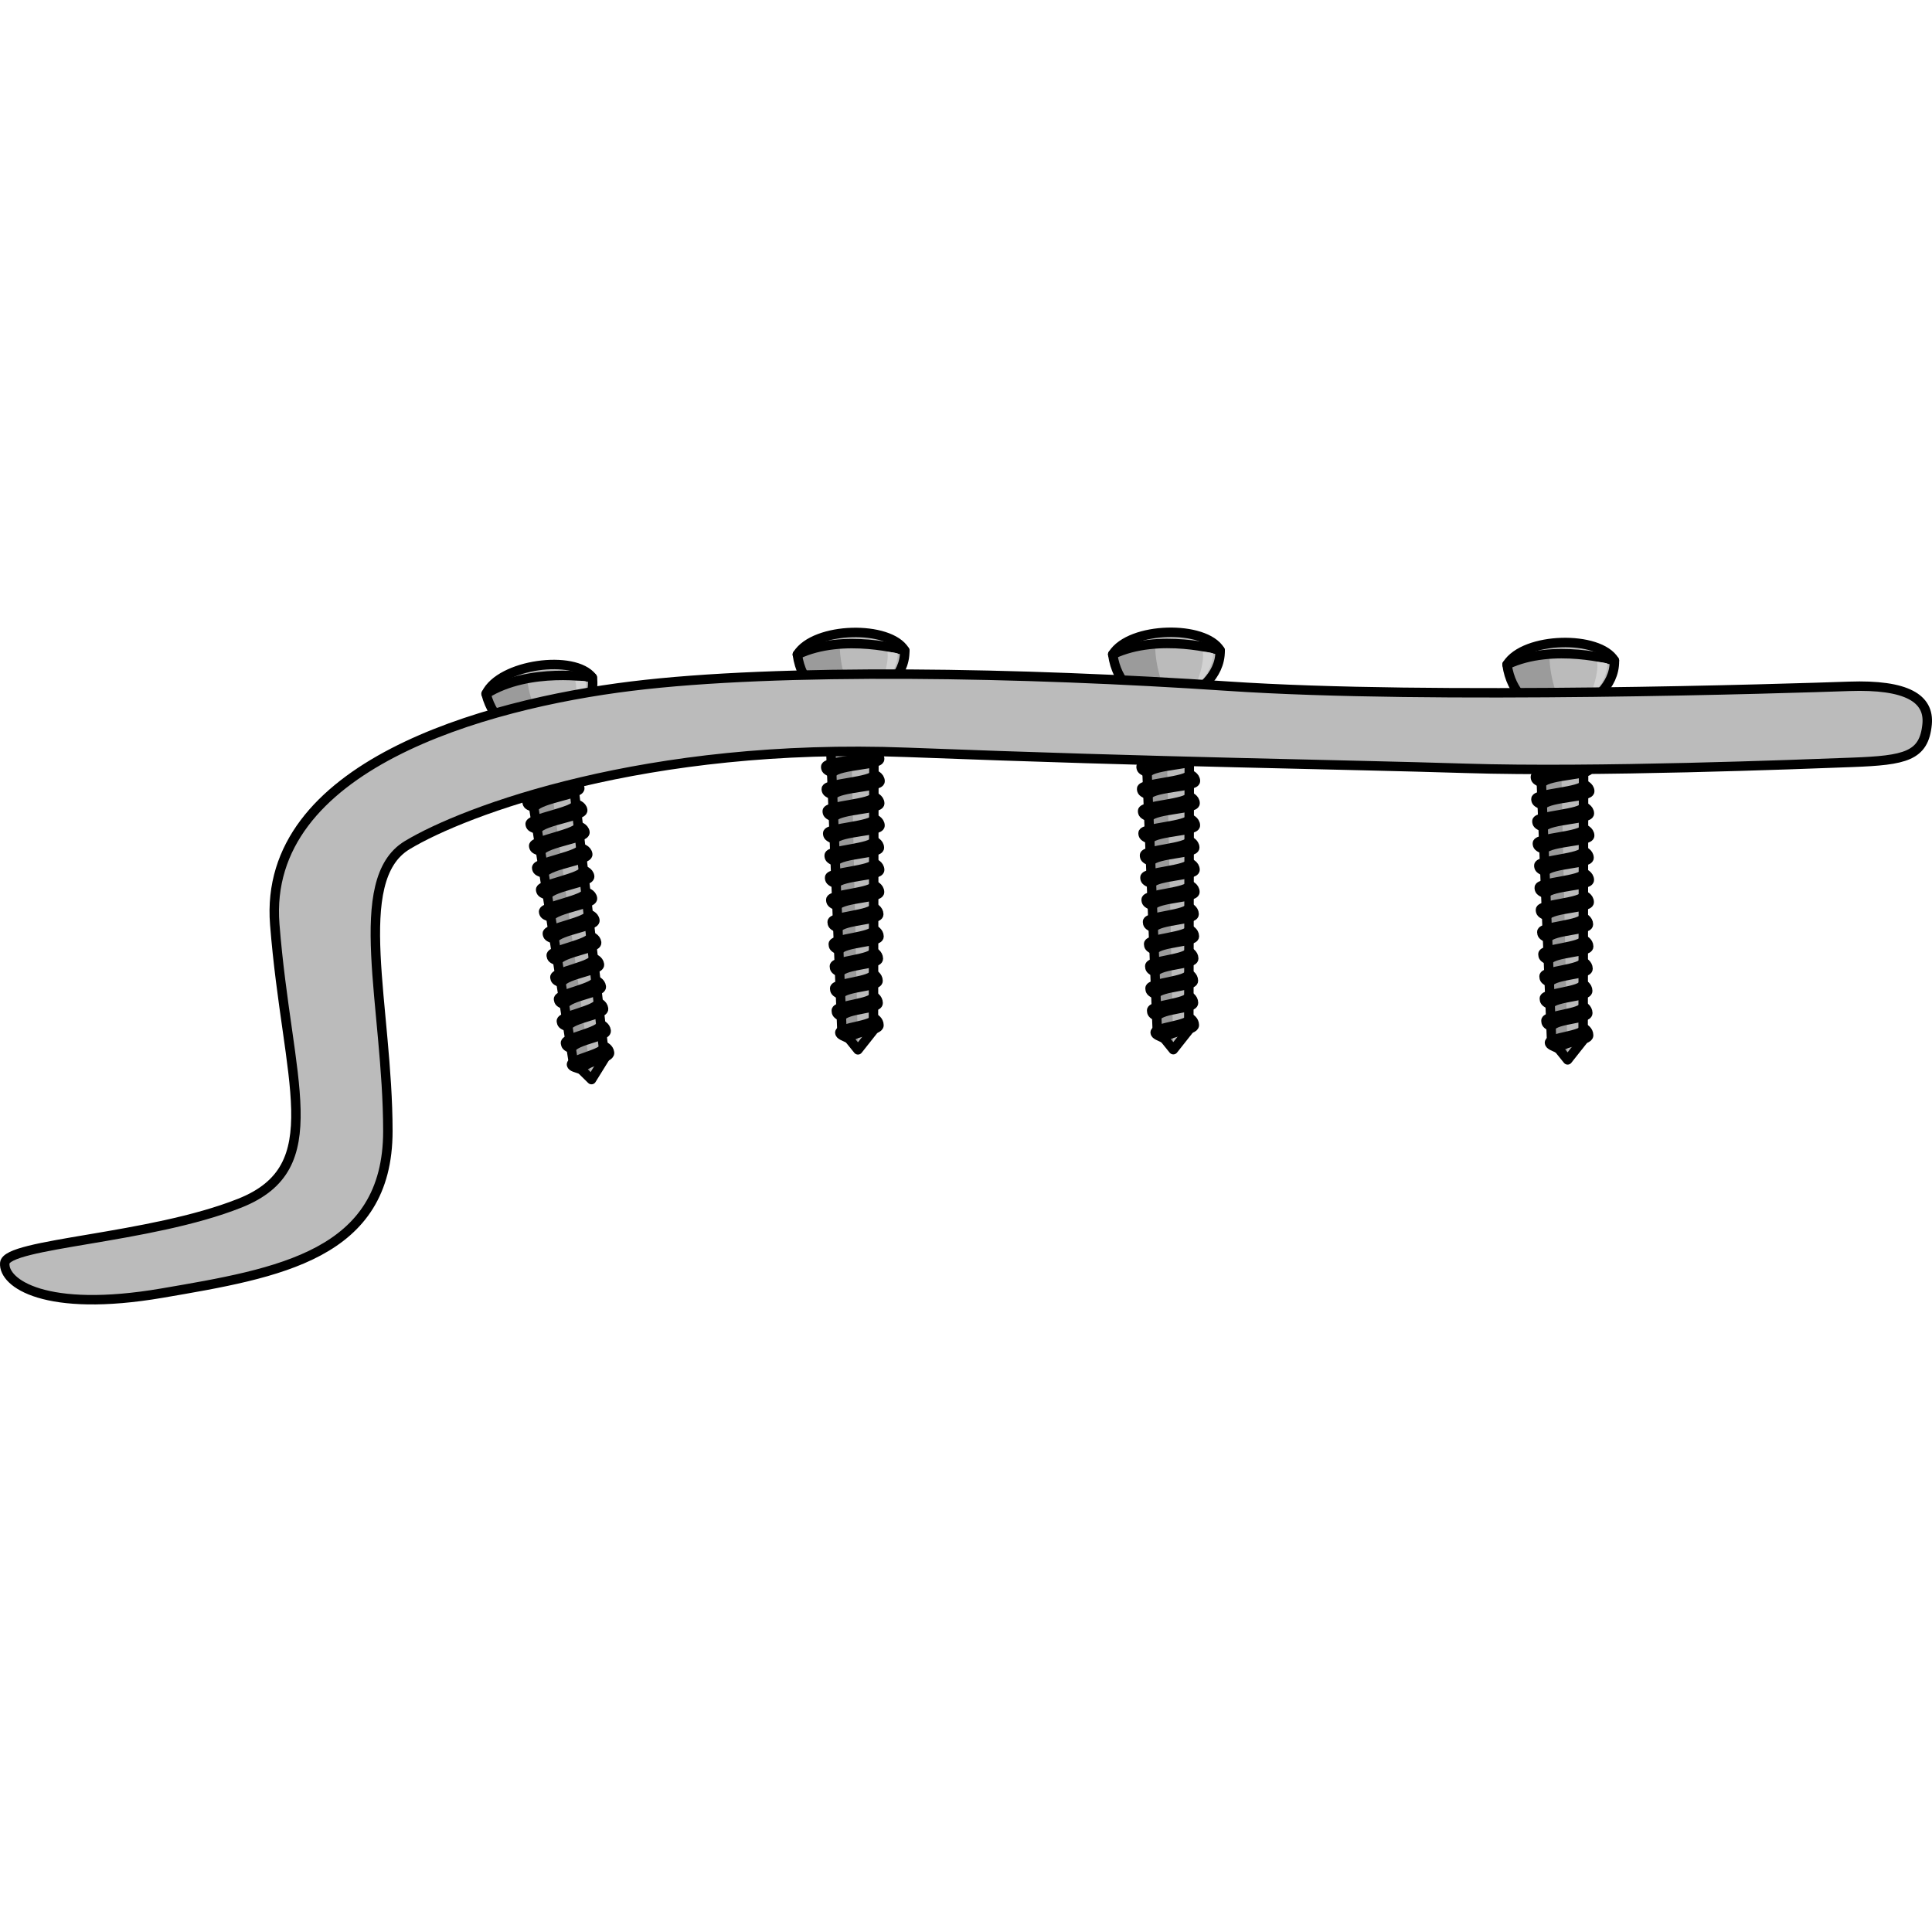 <?xml version="1.0" encoding="utf-8"?>
<!-- Created by: Science Figures, www.sciencefigures.org, Generator: Science Figures Editor -->
<!DOCTYPE svg PUBLIC "-//W3C//DTD SVG 1.1//EN" "http://www.w3.org/Graphics/SVG/1.1/DTD/svg11.dtd">
<svg version="1.1" id="Layer_1" xmlns="http://www.w3.org/2000/svg" xmlns:xlink="http://www.w3.org/1999/xlink" 
	 width="800px" height="800px" viewBox="0 0 153.468 53.767" enable-background="new 0 0 153.468 53.767"
	 xml:space="preserve">
<g>
	<g>
		<path fill="#BBBBBB" d="M45.396,7.52c0,0,1.945-1.397,1.654-3.552c-1.425-1.862-7.312-1.077-8.439,1.295
			c0.589,2.305,2.303,2.984,2.303,2.984l0.317,2.07l4.473-0.686L45.396,7.52z"/>
		<path fill="#9B9B9B" d="M43.233,7.873c0,0-1.084-1.48-1.376-3.819c0,0-1.909,0.246-3.244,1.218
			c0.593,2.297,2.301,2.976,2.301,2.976l0.317,2.07l2.199-0.336l0.073-0.051L43.233,7.873z"/>
		
			<path fill="none" stroke="#000000" stroke-width="0.75" stroke-linecap="round" stroke-linejoin="round" stroke-miterlimit="10" d="
			M45.396,7.52c0,0,1.945-1.397,1.654-3.552c-1.425-1.862-7.312-1.077-8.439,1.295c0.589,2.305,2.303,2.984,2.303,2.984l0.317,2.07
			l4.473-0.686L45.396,7.52z"/>
		<polygon fill="#BBBBBB" points="45.25,9.701 48.029,34.222 46.984,35.907 45.536,34.481 41.767,10.239 		"/>
		<polygon fill="#9B9B9B" points="45.536,34.481 46.984,35.907 43.502,10.528 45.25,9.701 41.767,10.239 		"/>
		
			<polygon fill="none" stroke="#000000" stroke-width="0.75" stroke-linecap="round" stroke-linejoin="round" stroke-miterlimit="10" points="
			45.25,9.701 48.029,34.222 46.984,35.907 45.536,34.481 41.767,10.239 		"/>
		
			<linearGradient id="SVGID_1_" gradientUnits="userSpaceOnUse" x1="2139.72" y1="2071.541" x2="2139.72" y2="2070.605" gradientTransform="matrix(0.13 0.992 -0.992 0.13 1818.656 -2379.659)">
			<stop  offset="0" style="stop-color:#BBBBBB"/>
			<stop  offset="1" style="stop-color:#CCCCCC"/>
		</linearGradient>
		<path fill="url(#SVGID_1_)" d="M45.384,10.523c0,0,0.496,0.101,0.546,0.479c0.063,0.476-3.249,0.827-3.779,1.531
			c-0.525-0.114-0.583-0.218-0.612-0.403C41.472,11.704,45.351,11.114,45.384,10.523z"/>
		
			<linearGradient id="SVGID_2_" gradientUnits="userSpaceOnUse" x1="2141.482" y1="2071.541" x2="2141.482" y2="2070.605" gradientTransform="matrix(0.13 0.992 -0.992 0.13 1818.656 -2379.659)">
			<stop  offset="0" style="stop-color:#BBBBBB"/>
			<stop  offset="1" style="stop-color:#CCCCCC"/>
		</linearGradient>
		<path fill="url(#SVGID_2_)" d="M45.531,12.281c0,0,0.475,0.104,0.524,0.481c0.062,0.476-3.099,0.807-3.602,1.508
			c-0.502-0.117-0.558-0.221-0.586-0.407C41.8,13.438,45.502,12.871,45.531,12.281z"/>
		
			<linearGradient id="SVGID_3_" gradientUnits="userSpaceOnUse" x1="2143.243" y1="2071.541" x2="2143.243" y2="2070.605" gradientTransform="matrix(0.13 0.992 -0.992 0.13 1818.656 -2379.659)">
			<stop  offset="0" style="stop-color:#BBBBBB"/>
			<stop  offset="1" style="stop-color:#CCCCCC"/>
		</linearGradient>
		<path fill="url(#SVGID_3_)" d="M45.767,14.026c0,0,0.473,0.104,0.522,0.481c0.063,0.477-3.09,0.807-3.591,1.507
			c-0.5-0.117-0.557-0.221-0.586-0.406C42.046,15.182,45.739,14.616,45.767,14.026z"/>
		
			<linearGradient id="SVGID_4_" gradientUnits="userSpaceOnUse" x1="2145.005" y1="2071.541" x2="2145.005" y2="2070.605" gradientTransform="matrix(0.13 0.992 -0.992 0.13 1818.656 -2379.659)">
			<stop  offset="0" style="stop-color:#BBBBBB"/>
			<stop  offset="1" style="stop-color:#CCCCCC"/>
		</linearGradient>
		<path fill="url(#SVGID_4_)" d="M45.953,15.779c0,0,0.463,0.104,0.513,0.482c0.062,0.476-3.015,0.796-3.503,1.495
			c-0.488-0.119-0.542-0.223-0.571-0.409C42.324,16.923,45.927,16.369,45.953,15.779z"/>
		
			<linearGradient id="SVGID_5_" gradientUnits="userSpaceOnUse" x1="2146.766" y1="2071.54" x2="2146.766" y2="2070.604" gradientTransform="matrix(0.13 0.992 -0.992 0.13 1818.656 -2379.659)">
			<stop  offset="0" style="stop-color:#BBBBBB"/>
			<stop  offset="1" style="stop-color:#CCCCCC"/>
		</linearGradient>
		<path fill="url(#SVGID_5_)" d="M46.177,17.526c0,0,0.462,0.105,0.512,0.482c0.062,0.477-3.002,0.795-3.488,1.494
			c-0.487-0.12-0.542-0.223-0.57-0.41C42.564,18.667,46.153,18.116,46.177,17.526z"/>
		
			<linearGradient id="SVGID_6_" gradientUnits="userSpaceOnUse" x1="2148.528" y1="2071.541" x2="2148.528" y2="2070.605" gradientTransform="matrix(0.13 0.992 -0.992 0.13 1818.656 -2379.659)">
			<stop  offset="0" style="stop-color:#BBBBBB"/>
			<stop  offset="1" style="stop-color:#CCCCCC"/>
		</linearGradient>
		<path fill="url(#SVGID_6_)" d="M46.347,19.28c0,0,0.443,0.108,0.493,0.486c0.062,0.476-2.883,0.779-3.347,1.475
			c-0.468-0.123-0.521-0.227-0.549-0.412C42.877,20.403,46.326,19.87,46.347,19.28z"/>
		
			<linearGradient id="SVGID_7_" gradientUnits="userSpaceOnUse" x1="2150.29" y1="2071.54" x2="2150.29" y2="2070.604" gradientTransform="matrix(0.13 0.992 -0.992 0.13 1818.656 -2379.659)">
			<stop  offset="0" style="stop-color:#BBBBBB"/>
			<stop  offset="1" style="stop-color:#CCCCCC"/>
		</linearGradient>
		<path fill="url(#SVGID_7_)" d="M46.571,21.028c0,0,0.443,0.107,0.493,0.484c0.062,0.477-2.874,0.779-3.336,1.475
			c-0.467-0.123-0.52-0.227-0.548-0.412C43.113,22.149,46.551,21.617,46.571,21.028z"/>
		
			<linearGradient id="SVGID_8_" gradientUnits="userSpaceOnUse" x1="2152.05" y1="2071.541" x2="2152.05" y2="2070.605" gradientTransform="matrix(0.13 0.992 -0.992 0.13 1818.656 -2379.659)">
			<stop  offset="0" style="stop-color:#BBBBBB"/>
			<stop  offset="1" style="stop-color:#CCCCCC"/>
		</linearGradient>
		<path fill="url(#SVGID_8_)" d="M46.776,22.778c0,0,0.432,0.109,0.481,0.486c0.063,0.477-2.797,0.768-3.244,1.461
			c-0.456-0.123-0.507-0.227-0.536-0.413C43.412,23.887,46.757,23.366,46.776,22.778z"/>
		
			<linearGradient id="SVGID_9_" gradientUnits="userSpaceOnUse" x1="2153.813" y1="2071.542" x2="2153.813" y2="2070.606" gradientTransform="matrix(0.13 0.992 -0.992 0.13 1818.656 -2379.659)">
			<stop  offset="0" style="stop-color:#BBBBBB"/>
			<stop  offset="1" style="stop-color:#CCCCCC"/>
		</linearGradient>
		<path fill="url(#SVGID_9_)" d="M46.933,24.534c0,0,0.413,0.111,0.463,0.489c0.062,0.477-2.671,0.751-3.095,1.442
			c-0.437-0.127-0.486-0.23-0.516-0.418C43.721,25.623,46.919,25.122,46.933,24.534z"/>
		
			<linearGradient id="SVGID_10_" gradientUnits="userSpaceOnUse" x1="2155.574" y1="2071.541" x2="2155.574" y2="2070.605" gradientTransform="matrix(0.13 0.992 -0.992 0.13 1818.656 -2379.659)">
			<stop  offset="0" style="stop-color:#BBBBBB"/>
			<stop  offset="1" style="stop-color:#CCCCCC"/>
		</linearGradient>
		<path fill="url(#SVGID_10_)" d="M47.164,26.28c0,0,0.406,0.113,0.456,0.49c0.062,0.477-2.621,0.745-3.036,1.434
			c-0.43-0.127-0.479-0.23-0.507-0.417C44.011,27.361,47.151,26.868,47.164,26.28z"/>
		
			<linearGradient id="SVGID_11_" gradientUnits="userSpaceOnUse" x1="2157.336" y1="2071.542" x2="2157.336" y2="2070.606" gradientTransform="matrix(0.13 0.992 -0.992 0.13 1818.656 -2379.659)">
			<stop  offset="0" style="stop-color:#BBBBBB"/>
			<stop  offset="1" style="stop-color:#CCCCCC"/>
		</linearGradient>
		<path fill="url(#SVGID_11_)" d="M47.326,28.036c0,0,0.392,0.114,0.441,0.492c0.062,0.477-2.517,0.73-2.912,1.418
			c-0.413-0.129-0.461-0.233-0.49-0.42C44.301,29.101,47.317,28.624,47.326,28.036z"/>
		
			<linearGradient id="SVGID_12_" gradientUnits="userSpaceOnUse" x1="2159.098" y1="2071.541" x2="2159.098" y2="2070.605" gradientTransform="matrix(0.13 0.992 -0.992 0.13 1818.656 -2379.659)">
			<stop  offset="0" style="stop-color:#BBBBBB"/>
			<stop  offset="1" style="stop-color:#CCCCCC"/>
		</linearGradient>
		<path fill="url(#SVGID_12_)" d="M47.51,29.789c0,0,0.385,0.114,0.435,0.493c0.063,0.476-2.482,0.727-2.871,1.412
			c-0.407-0.131-0.455-0.234-0.483-0.422C44.525,30.848,47.501,30.376,47.51,29.789z"/>
		
			<linearGradient id="SVGID_13_" gradientUnits="userSpaceOnUse" x1="2160.859" y1="2071.541" x2="2160.859" y2="2070.605" gradientTransform="matrix(0.13 0.992 -0.992 0.13 1818.656 -2379.659)">
			<stop  offset="0" style="stop-color:#BBBBBB"/>
			<stop  offset="1" style="stop-color:#CCCCCC"/>
		</linearGradient>
		<path fill="url(#SVGID_13_)" d="M47.73,31.536c0,0,0.373,0.117,0.423,0.495c0.063,0.476-2.393,0.714-2.766,1.398
			c-0.395-0.132-0.44-0.235-0.469-0.423C44.855,32.581,47.725,32.124,47.73,31.536z"/>
		
			<linearGradient id="SVGID_14_" gradientUnits="userSpaceOnUse" x1="2162.622" y1="2071.541" x2="2162.622" y2="2070.605" gradientTransform="matrix(0.13 0.992 -0.992 0.13 1818.656 -2379.659)">
			<stop  offset="0" style="stop-color:#BBBBBB"/>
			<stop  offset="1" style="stop-color:#CCCCCC"/>
		</linearGradient>
		<path fill="url(#SVGID_14_)" d="M48.019,33.276c0,0,0.352,0.119,0.401,0.496c0.062,0.477-1.908,0.651-2.253,1.332
			c-0.371-0.136-0.742-0.197-0.771-0.384C45.333,34.295,48.02,33.862,48.019,33.276z"/>
		
			<path fill="none" stroke="#000000" stroke-width="0.75" stroke-linecap="round" stroke-linejoin="round" stroke-miterlimit="10" d="
			M45.384,10.523c0,0,0.496,0.101,0.546,0.479c0.063,0.476-3.249,0.827-3.779,1.531c-0.525-0.114-0.583-0.218-0.612-0.403
			C41.472,11.704,45.351,11.114,45.384,10.523z"/>
		
			<path fill="none" stroke="#000000" stroke-width="0.75" stroke-linecap="round" stroke-linejoin="round" stroke-miterlimit="10" d="
			M45.531,12.281c0,0,0.475,0.104,0.524,0.481c0.062,0.476-3.099,0.807-3.602,1.508c-0.502-0.117-0.558-0.221-0.586-0.407
			C41.8,13.438,45.502,12.871,45.531,12.281z"/>
		
			<path fill="none" stroke="#000000" stroke-width="0.75" stroke-linecap="round" stroke-linejoin="round" stroke-miterlimit="10" d="
			M45.767,14.026c0,0,0.473,0.104,0.522,0.481c0.063,0.477-3.09,0.807-3.591,1.507c-0.5-0.117-0.557-0.221-0.586-0.406
			C42.046,15.182,45.739,14.616,45.767,14.026z"/>
		
			<path fill="none" stroke="#000000" stroke-width="0.75" stroke-linecap="round" stroke-linejoin="round" stroke-miterlimit="10" d="
			M45.953,15.779c0,0,0.463,0.104,0.513,0.482c0.062,0.476-3.015,0.796-3.503,1.495c-0.488-0.119-0.542-0.223-0.571-0.409
			C42.324,16.923,45.927,16.369,45.953,15.779z"/>
		
			<path fill="none" stroke="#000000" stroke-width="0.75" stroke-linecap="round" stroke-linejoin="round" stroke-miterlimit="10" d="
			M46.177,17.526c0,0,0.462,0.105,0.512,0.482c0.062,0.477-3.002,0.795-3.488,1.494c-0.487-0.12-0.542-0.223-0.57-0.41
			C42.564,18.667,46.153,18.116,46.177,17.526z"/>
		
			<path fill="none" stroke="#000000" stroke-width="0.75" stroke-linecap="round" stroke-linejoin="round" stroke-miterlimit="10" d="
			M46.347,19.28c0,0,0.443,0.108,0.493,0.486c0.062,0.476-2.883,0.779-3.347,1.475c-0.468-0.123-0.521-0.227-0.549-0.412
			C42.877,20.403,46.326,19.87,46.347,19.28z"/>
		
			<path fill="none" stroke="#000000" stroke-width="0.75" stroke-linecap="round" stroke-linejoin="round" stroke-miterlimit="10" d="
			M46.571,21.028c0,0,0.443,0.107,0.493,0.484c0.062,0.477-2.874,0.779-3.336,1.475c-0.467-0.123-0.52-0.227-0.548-0.412
			C43.113,22.149,46.551,21.617,46.571,21.028z"/>
		
			<path fill="none" stroke="#000000" stroke-width="0.75" stroke-linecap="round" stroke-linejoin="round" stroke-miterlimit="10" d="
			M46.776,22.778c0,0,0.432,0.109,0.481,0.486c0.063,0.477-2.797,0.768-3.244,1.461c-0.456-0.123-0.507-0.227-0.536-0.413
			C43.412,23.887,46.757,23.366,46.776,22.778z"/>
		
			<path fill="none" stroke="#000000" stroke-width="0.75" stroke-linecap="round" stroke-linejoin="round" stroke-miterlimit="10" d="
			M46.933,24.534c0,0,0.413,0.111,0.463,0.489c0.062,0.477-2.671,0.751-3.095,1.442c-0.437-0.127-0.486-0.23-0.516-0.418
			C43.721,25.623,46.919,25.122,46.933,24.534z"/>
		
			<path fill="none" stroke="#000000" stroke-width="0.75" stroke-linecap="round" stroke-linejoin="round" stroke-miterlimit="10" d="
			M47.164,26.28c0,0,0.406,0.113,0.456,0.49c0.062,0.477-2.621,0.745-3.036,1.434c-0.43-0.127-0.479-0.23-0.507-0.417
			C44.011,27.361,47.151,26.868,47.164,26.28z"/>
		
			<path fill="none" stroke="#000000" stroke-width="0.75" stroke-linecap="round" stroke-linejoin="round" stroke-miterlimit="10" d="
			M47.326,28.036c0,0,0.392,0.114,0.441,0.492c0.062,0.477-2.517,0.73-2.912,1.418c-0.413-0.129-0.461-0.233-0.49-0.42
			C44.301,29.101,47.317,28.624,47.326,28.036z"/>
		
			<path fill="none" stroke="#000000" stroke-width="0.75" stroke-linecap="round" stroke-linejoin="round" stroke-miterlimit="10" d="
			M47.51,29.789c0,0,0.385,0.114,0.435,0.493c0.063,0.476-2.482,0.727-2.871,1.412c-0.407-0.131-0.455-0.234-0.483-0.422
			C44.525,30.848,47.501,30.376,47.51,29.789z"/>
		
			<path fill="none" stroke="#000000" stroke-width="0.75" stroke-linecap="round" stroke-linejoin="round" stroke-miterlimit="10" d="
			M47.73,31.536c0,0,0.373,0.117,0.423,0.495c0.063,0.476-2.393,0.714-2.766,1.398c-0.395-0.132-0.44-0.235-0.469-0.423
			C44.855,32.581,47.725,32.124,47.73,31.536z"/>
		
			<path fill="none" stroke="#000000" stroke-width="0.75" stroke-linecap="round" stroke-linejoin="round" stroke-miterlimit="10" d="
			M48.019,33.276c0,0,0.352,0.119,0.401,0.496c0.062,0.477-1.908,0.651-2.253,1.332c-0.371-0.136-0.742-0.197-0.771-0.384
			C45.333,34.295,48.02,33.862,48.019,33.276z"/>
		
			<path fill="none" stroke="#000000" stroke-width="0.75" stroke-linecap="round" stroke-linejoin="round" stroke-miterlimit="10" d="
			M47.05,3.968c0,0-4.999-0.854-8.439,1.295"/>
		
			<line fill="none" stroke="#000000" stroke-width="0.75" stroke-linecap="round" stroke-linejoin="round" stroke-miterlimit="10" x1="45.396" y1="7.52" x2="40.914" y2="8.247"/>
		<path fill="#D2D2D2" d="M46.523,4.272c0,0,0.236,1.436-1.115,2.751c0.158-0.41,0.526-1.933,0.286-2.792
			C46.236,4.198,46.523,4.272,46.523,4.272z"/>
		
			<rect x="44.117" y="8.324" transform="matrix(0.13 0.992 -0.992 0.13 47.725 -37.095)" fill="#D2D2D2" width="1.777" height="0.662"/>
	</g>
	<g>
		<path fill="#BBBBBB" d="M69.82,5.16c0,0,2.093-1.165,2.05-3.339c-1.202-2.014-7.14-1.906-8.532,0.32
			c0.322,2.357,1.946,3.229,1.946,3.229l0.079,2.094l4.521-0.17L69.82,5.16z"/>
		<path fill="#9B9B9B" d="M67.631,5.265c0,0-0.908-1.596-0.931-3.953c0,0-1.925,0.027-3.362,0.84
			c0.326,2.35,1.945,3.219,1.945,3.219l0.079,2.094l2.223-0.083l0.079-0.041L67.631,5.265z"/>
		
			<path fill="none" stroke="#000000" stroke-width="0.75" stroke-linecap="round" stroke-linejoin="round" stroke-miterlimit="10" d="
			M69.82,5.16c0,0,2.093-1.165,2.05-3.339c-1.202-2.014-7.14-1.906-8.532,0.32c0.322,2.357,1.946,3.229,1.946,3.229l0.079,2.094
			l4.521-0.17L69.82,5.16z"/>
		<polygon fill="#BBBBBB" points="69.426,7.312 69.381,31.989 68.151,33.543 66.875,31.962 65.904,7.447 		"/>
		<polygon fill="#9B9B9B" points="66.875,31.962 68.151,33.543 67.595,7.933 69.426,7.312 65.904,7.447 		"/>
		
			<polygon fill="none" stroke="#000000" stroke-width="0.75" stroke-linecap="round" stroke-linejoin="round" stroke-miterlimit="10" points="
			69.426,7.312 69.381,31.989 68.151,33.543 66.875,31.962 65.904,7.447 		"/>
		
			<linearGradient id="SVGID_15_" gradientUnits="userSpaceOnUse" x1="2395.156" y1="2041.63" x2="2395.156" y2="2040.694" gradientTransform="matrix(0.016 1 -1 0.016 2070.63 -2418.414)">
			<stop  offset="0" style="stop-color:#BBBBBB"/>
			<stop  offset="1" style="stop-color:#CCCCCC"/>
		</linearGradient>
		<path fill="url(#SVGID_15_)" d="M69.465,8.144c0,0,0.48,0.156,0.487,0.537c0.008,0.48-3.322,0.45-3.93,1.09
			c-0.509-0.175-0.555-0.283-0.563-0.472C65.444,8.868,69.365,8.726,69.465,8.144z"/>
		
			<linearGradient id="SVGID_16_" gradientUnits="userSpaceOnUse" x1="2396.918" y1="2041.63" x2="2396.918" y2="2040.694" gradientTransform="matrix(0.016 1 -1 0.016 2070.63 -2418.414)">
			<stop  offset="0" style="stop-color:#BBBBBB"/>
			<stop  offset="1" style="stop-color:#CCCCCC"/>
		</linearGradient>
		<path fill="url(#SVGID_16_)" d="M69.41,9.906c0,0,0.459,0.157,0.466,0.538c0.007,0.479-3.171,0.447-3.751,1.086
			c-0.484-0.174-0.528-0.283-0.535-0.471C65.571,10.628,69.314,10.489,69.41,9.906z"/>
		
			<linearGradient id="SVGID_17_" gradientUnits="userSpaceOnUse" x1="2398.678" y1="2041.63" x2="2398.678" y2="2040.694" gradientTransform="matrix(0.016 1 -1 0.016 2070.63 -2418.414)">
			<stop  offset="0" style="stop-color:#BBBBBB"/>
			<stop  offset="1" style="stop-color:#CCCCCC"/>
		</linearGradient>
		<path fill="url(#SVGID_17_)" d="M69.445,11.667c0,0,0.457,0.157,0.464,0.538c0.008,0.48-3.162,0.448-3.74,1.087
			c-0.482-0.175-0.527-0.283-0.535-0.472C65.616,12.39,69.349,12.25,69.445,11.667z"/>
		
			<linearGradient id="SVGID_18_" gradientUnits="userSpaceOnUse" x1="2400.439" y1="2041.63" x2="2400.439" y2="2040.694" gradientTransform="matrix(0.016 1 -1 0.016 2070.63 -2418.414)">
			<stop  offset="0" style="stop-color:#BBBBBB"/>
			<stop  offset="1" style="stop-color:#CCCCCC"/>
		</linearGradient>
		<path fill="url(#SVGID_18_)" d="M69.428,13.43c0,0,0.448,0.157,0.454,0.538c0.007,0.479-3.086,0.446-3.65,1.084
			c-0.472-0.174-0.514-0.283-0.521-0.472C65.693,14.149,69.335,14.013,69.428,13.43z"/>
		
			<linearGradient id="SVGID_19_" gradientUnits="userSpaceOnUse" x1="2402.201" y1="2041.63" x2="2402.201" y2="2040.694" gradientTransform="matrix(0.016 1 -1 0.016 2070.63 -2418.414)">
			<stop  offset="0" style="stop-color:#BBBBBB"/>
			<stop  offset="1" style="stop-color:#CCCCCC"/>
		</linearGradient>
		<path fill="url(#SVGID_19_)" d="M69.452,15.19c0,0,0.447,0.158,0.453,0.539c0.007,0.479-3.073,0.445-3.636,1.084
			c-0.471-0.174-0.514-0.283-0.521-0.473C65.732,15.911,69.36,15.774,69.452,15.19z"/>
		
			<linearGradient id="SVGID_20_" gradientUnits="userSpaceOnUse" x1="2403.962" y1="2041.629" x2="2403.962" y2="2040.693" gradientTransform="matrix(0.016 1 -1 0.016 2070.63 -2418.414)">
			<stop  offset="0" style="stop-color:#BBBBBB"/>
			<stop  offset="1" style="stop-color:#CCCCCC"/>
		</linearGradient>
		<path fill="url(#SVGID_20_)" d="M69.419,16.953c0,0,0.429,0.158,0.435,0.538c0.007,0.48-2.953,0.445-3.493,1.082
			c-0.451-0.174-0.491-0.283-0.498-0.472C65.844,17.671,69.331,17.536,69.419,16.953z"/>
		
			<linearGradient id="SVGID_21_" gradientUnits="userSpaceOnUse" x1="2405.724" y1="2041.629" x2="2405.724" y2="2040.693" gradientTransform="matrix(0.016 1 -1 0.016 2070.63 -2418.414)">
			<stop  offset="0" style="stop-color:#BBBBBB"/>
			<stop  offset="1" style="stop-color:#CCCCCC"/>
		</linearGradient>
		<path fill="url(#SVGID_21_)" d="M69.442,18.715c0,0,0.429,0.157,0.435,0.538c0.007,0.48-2.944,0.444-3.482,1.082
			c-0.45-0.174-0.49-0.283-0.497-0.472C65.878,19.433,69.355,19.298,69.442,18.715z"/>
		
			<linearGradient id="SVGID_22_" gradientUnits="userSpaceOnUse" x1="2407.487" y1="2041.63" x2="2407.487" y2="2040.694" gradientTransform="matrix(0.016 1 -1 0.016 2070.63 -2418.414)">
			<stop  offset="0" style="stop-color:#BBBBBB"/>
			<stop  offset="1" style="stop-color:#CCCCCC"/>
		</linearGradient>
		<path fill="url(#SVGID_22_)" d="M69.446,20.478c0,0,0.416,0.156,0.422,0.538c0.008,0.479-2.866,0.442-3.39,1.08
			c-0.438-0.175-0.478-0.284-0.485-0.472C65.977,21.193,69.36,21.06,69.446,20.478z"/>
		
			<linearGradient id="SVGID_23_" gradientUnits="userSpaceOnUse" x1="2409.248" y1="2041.63" x2="2409.248" y2="2040.694" gradientTransform="matrix(0.016 1 -1 0.016 2070.63 -2418.414)">
			<stop  offset="0" style="stop-color:#BBBBBB"/>
			<stop  offset="1" style="stop-color:#CCCCCC"/>
		</linearGradient>
		<path fill="url(#SVGID_23_)" d="M69.401,22.239c0,0,0.397,0.158,0.404,0.539c0.006,0.48-2.739,0.441-3.239,1.078
			c-0.42-0.176-0.457-0.285-0.465-0.473C66.085,22.954,69.32,22.822,69.401,22.239z"/>
		
			<linearGradient id="SVGID_24_" gradientUnits="userSpaceOnUse" x1="2411.009" y1="2041.63" x2="2411.009" y2="2040.694" gradientTransform="matrix(0.016 1 -1 0.016 2070.63 -2418.414)">
			<stop  offset="0" style="stop-color:#BBBBBB"/>
			<stop  offset="1" style="stop-color:#CCCCCC"/>
		</linearGradient>
		<path fill="url(#SVGID_24_)" d="M69.43,24.001c0,0,0.391,0.158,0.396,0.539c0.007,0.48-2.688,0.439-3.18,1.076
			c-0.412-0.175-0.449-0.283-0.456-0.473C66.175,24.714,69.35,24.583,69.43,24.001z"/>
		
			<linearGradient id="SVGID_25_" gradientUnits="userSpaceOnUse" x1="2412.771" y1="2041.63" x2="2412.771" y2="2040.693" gradientTransform="matrix(0.016 1 -1 0.016 2070.63 -2418.414)">
			<stop  offset="0" style="stop-color:#BBBBBB"/>
			<stop  offset="1" style="stop-color:#CCCCCC"/>
		</linearGradient>
		<path fill="url(#SVGID_25_)" d="M69.39,25.764c0,0,0.376,0.157,0.383,0.539c0.006,0.479-2.584,0.438-3.056,1.075
			c-0.396-0.176-0.432-0.285-0.438-0.474C66.264,26.474,69.314,26.346,69.39,25.764z"/>
		
			<linearGradient id="SVGID_26_" gradientUnits="userSpaceOnUse" x1="2414.533" y1="2041.63" x2="2414.533" y2="2040.694" gradientTransform="matrix(0.016 1 -1 0.016 2070.63 -2418.414)">
			<stop  offset="0" style="stop-color:#BBBBBB"/>
			<stop  offset="1" style="stop-color:#CCCCCC"/>
		</linearGradient>
		<path fill="url(#SVGID_26_)" d="M69.374,27.525c0,0,0.369,0.158,0.375,0.54c0.009,0.479-2.549,0.438-3.014,1.074
			c-0.39-0.176-0.426-0.285-0.433-0.475C66.287,28.235,69.297,28.107,69.374,27.525z"/>
		
			<linearGradient id="SVGID_27_" gradientUnits="userSpaceOnUse" x1="2416.294" y1="2041.63" x2="2416.294" y2="2040.694" gradientTransform="matrix(0.016 1 -1 0.016 2070.63 -2418.414)">
			<stop  offset="0" style="stop-color:#BBBBBB"/>
			<stop  offset="1" style="stop-color:#CCCCCC"/>
		</linearGradient>
		<path fill="url(#SVGID_27_)" d="M69.391,29.286c0,0,0.357,0.159,0.364,0.541c0.007,0.479-2.459,0.436-2.908,1.072
			c-0.376-0.176-0.41-0.285-0.417-0.474C66.416,29.995,69.32,29.869,69.391,29.286z"/>
		
			<linearGradient id="SVGID_28_" gradientUnits="userSpaceOnUse" x1="2418.056" y1="2041.63" x2="2418.056" y2="2040.693" gradientTransform="matrix(0.016 1 -1 0.016 2070.63 -2418.414)">
			<stop  offset="0" style="stop-color:#BBBBBB"/>
			<stop  offset="1" style="stop-color:#CCCCCC"/>
		</linearGradient>
		<path fill="url(#SVGID_28_)" d="M69.48,31.048c0,0,0.335,0.158,0.342,0.539c0.007,0.48-1.971,0.429-2.391,1.064
			c-0.354-0.176-0.715-0.279-0.722-0.469C66.695,31.753,69.414,31.63,69.48,31.048z"/>
		
			<path fill="none" stroke="#000000" stroke-width="0.75" stroke-linecap="round" stroke-linejoin="round" stroke-miterlimit="10" d="
			M69.465,8.144c0,0,0.48,0.156,0.487,0.537c0.008,0.48-3.322,0.45-3.93,1.09c-0.509-0.175-0.555-0.283-0.563-0.472
			C65.444,8.868,69.365,8.726,69.465,8.144z"/>
		
			<path fill="none" stroke="#000000" stroke-width="0.75" stroke-linecap="round" stroke-linejoin="round" stroke-miterlimit="10" d="
			M69.41,9.906c0,0,0.459,0.157,0.466,0.538c0.007,0.479-3.171,0.447-3.751,1.086c-0.484-0.174-0.528-0.283-0.535-0.471
			C65.571,10.628,69.314,10.489,69.41,9.906z"/>
		
			<path fill="none" stroke="#000000" stroke-width="0.75" stroke-linecap="round" stroke-linejoin="round" stroke-miterlimit="10" d="
			M69.445,11.667c0,0,0.457,0.157,0.464,0.538c0.008,0.48-3.162,0.448-3.74,1.087c-0.482-0.175-0.527-0.283-0.535-0.472
			C65.616,12.39,69.349,12.25,69.445,11.667z"/>
		
			<path fill="none" stroke="#000000" stroke-width="0.75" stroke-linecap="round" stroke-linejoin="round" stroke-miterlimit="10" d="
			M69.428,13.43c0,0,0.448,0.157,0.454,0.538c0.007,0.479-3.086,0.446-3.65,1.084c-0.472-0.174-0.514-0.283-0.521-0.472
			C65.693,14.149,69.335,14.013,69.428,13.43z"/>
		
			<path fill="none" stroke="#000000" stroke-width="0.75" stroke-linecap="round" stroke-linejoin="round" stroke-miterlimit="10" d="
			M69.452,15.19c0,0,0.447,0.158,0.453,0.539c0.007,0.479-3.073,0.445-3.636,1.084c-0.471-0.174-0.514-0.283-0.521-0.473
			C65.732,15.911,69.36,15.774,69.452,15.19z"/>
		
			<path fill="none" stroke="#000000" stroke-width="0.75" stroke-linecap="round" stroke-linejoin="round" stroke-miterlimit="10" d="
			M69.419,16.953c0,0,0.429,0.158,0.435,0.538c0.007,0.48-2.953,0.445-3.493,1.082c-0.451-0.174-0.491-0.283-0.498-0.472
			C65.844,17.671,69.331,17.536,69.419,16.953z"/>
		
			<path fill="none" stroke="#000000" stroke-width="0.75" stroke-linecap="round" stroke-linejoin="round" stroke-miterlimit="10" d="
			M69.442,18.715c0,0,0.429,0.157,0.435,0.538c0.007,0.48-2.944,0.444-3.482,1.082c-0.45-0.174-0.49-0.283-0.497-0.472
			C65.878,19.433,69.355,19.298,69.442,18.715z"/>
		
			<path fill="none" stroke="#000000" stroke-width="0.75" stroke-linecap="round" stroke-linejoin="round" stroke-miterlimit="10" d="
			M69.446,20.478c0,0,0.416,0.156,0.422,0.538c0.008,0.479-2.866,0.442-3.39,1.08c-0.438-0.175-0.478-0.284-0.485-0.472
			C65.977,21.193,69.36,21.06,69.446,20.478z"/>
		
			<path fill="none" stroke="#000000" stroke-width="0.75" stroke-linecap="round" stroke-linejoin="round" stroke-miterlimit="10" d="
			M69.401,22.239c0,0,0.397,0.158,0.404,0.539c0.006,0.48-2.739,0.441-3.239,1.078c-0.42-0.176-0.457-0.285-0.465-0.473
			C66.085,22.954,69.32,22.822,69.401,22.239z"/>
		
			<path fill="none" stroke="#000000" stroke-width="0.75" stroke-linecap="round" stroke-linejoin="round" stroke-miterlimit="10" d="
			M69.43,24.001c0,0,0.391,0.158,0.396,0.539c0.007,0.48-2.688,0.439-3.18,1.076c-0.412-0.175-0.449-0.283-0.456-0.473
			C66.175,24.714,69.35,24.583,69.43,24.001z"/>
		
			<path fill="none" stroke="#000000" stroke-width="0.75" stroke-linecap="round" stroke-linejoin="round" stroke-miterlimit="10" d="
			M69.39,25.764c0,0,0.376,0.157,0.383,0.539c0.006,0.479-2.584,0.438-3.056,1.075c-0.396-0.176-0.432-0.285-0.438-0.474
			C66.264,26.474,69.314,26.346,69.39,25.764z"/>
		
			<path fill="none" stroke="#000000" stroke-width="0.75" stroke-linecap="round" stroke-linejoin="round" stroke-miterlimit="10" d="
			M69.374,27.525c0,0,0.369,0.158,0.375,0.54c0.009,0.479-2.549,0.438-3.014,1.074c-0.39-0.176-0.426-0.285-0.433-0.475
			C66.287,28.235,69.297,28.107,69.374,27.525z"/>
		
			<path fill="none" stroke="#000000" stroke-width="0.75" stroke-linecap="round" stroke-linejoin="round" stroke-miterlimit="10" d="
			M69.391,29.286c0,0,0.357,0.159,0.364,0.541c0.007,0.479-2.459,0.436-2.908,1.072c-0.376-0.176-0.41-0.285-0.417-0.474
			C66.416,29.995,69.32,29.869,69.391,29.286z"/>
		
			<path fill="none" stroke="#000000" stroke-width="0.75" stroke-linecap="round" stroke-linejoin="round" stroke-miterlimit="10" d="
			M69.48,31.048c0,0,0.335,0.158,0.342,0.539c0.007,0.48-1.971,0.429-2.391,1.064c-0.354-0.176-0.715-0.279-0.722-0.469
			C66.695,31.753,69.414,31.63,69.48,31.048z"/>
		
			<path fill="none" stroke="#000000" stroke-width="0.75" stroke-linecap="round" stroke-linejoin="round" stroke-miterlimit="10" d="
			M71.87,1.821c0,0-4.868-1.42-8.532,0.32"/>
		
			<line fill="none" stroke="#000000" stroke-width="0.75" stroke-linecap="round" stroke-linejoin="round" stroke-miterlimit="10" x1="69.82" y1="5.16" x2="65.284" y2="5.37"/>
		<path fill="#D2D2D2" d="M71.311,2.063c0,0,0.07,1.453-1.423,2.605c0.204-0.39,0.744-1.859,0.604-2.74
			C71.035,1.957,71.311,2.063,71.311,2.063z"/>
		
			<rect x="68.414" y="5.913" transform="matrix(0.016 1 -1 0.016 74.442 -63.149)" fill="#D2D2D2" width="1.778" height="0.662"/>
	</g>
	<g>
		<path fill="#BBBBBB" d="M94.871,5.147c0,0,2.093-1.165,2.05-3.338c-1.202-2.014-7.14-1.907-8.532,0.32
			c0.322,2.356,1.946,3.229,1.946,3.229l0.079,2.094l4.521-0.17L94.871,5.147z"/>
		<path fill="#9B9B9B" d="M92.682,5.252c0,0-0.908-1.595-0.931-3.952c0,0-1.925,0.027-3.362,0.84
			c0.326,2.35,1.945,3.219,1.945,3.219l0.079,2.094l2.223-0.084l0.079-0.041L92.682,5.252z"/>
		
			<path fill="none" stroke="#000000" stroke-width="0.75" stroke-linecap="round" stroke-linejoin="round" stroke-miterlimit="10" d="
			M94.871,5.147c0,0,2.093-1.165,2.05-3.338c-1.202-2.014-7.14-1.907-8.532,0.32c0.322,2.356,1.946,3.229,1.946,3.229l0.079,2.094
			l4.521-0.17L94.871,5.147z"/>
		<polygon fill="#BBBBBB" points="94.477,7.299 94.432,31.977 93.202,33.53 91.925,31.949 90.955,7.435 		"/>
		<polygon fill="#9B9B9B" points="91.925,31.949 93.202,33.53 92.646,7.921 94.477,7.299 90.955,7.435 		"/>
		
			<polygon fill="none" stroke="#000000" stroke-width="0.75" stroke-linecap="round" stroke-linejoin="round" stroke-miterlimit="10" points="
			94.477,7.299 94.432,31.977 93.202,33.53 91.925,31.949 90.955,7.435 		"/>
		
			<linearGradient id="SVGID_29_" gradientUnits="userSpaceOnUse" x1="2395.541" y1="2016.583" x2="2395.541" y2="2015.647" gradientTransform="matrix(0.016 1 -1 0.016 2070.63 -2418.414)">
			<stop  offset="0" style="stop-color:#BBBBBB"/>
			<stop  offset="1" style="stop-color:#CCCCCC"/>
		</linearGradient>
		<path fill="url(#SVGID_29_)" d="M94.516,8.131c0,0,0.48,0.157,0.487,0.538c0.008,0.479-3.322,0.449-3.93,1.089
			c-0.509-0.175-0.555-0.283-0.563-0.472C90.495,8.856,94.416,8.714,94.516,8.131z"/>
		
			<linearGradient id="SVGID_30_" gradientUnits="userSpaceOnUse" x1="2397.303" y1="2016.582" x2="2397.303" y2="2015.646" gradientTransform="matrix(0.016 1 -1 0.016 2070.63 -2418.414)">
			<stop  offset="0" style="stop-color:#BBBBBB"/>
			<stop  offset="1" style="stop-color:#CCCCCC"/>
		</linearGradient>
		<path fill="url(#SVGID_30_)" d="M94.46,9.894c0,0,0.459,0.158,0.466,0.538c0.007,0.479-3.171,0.448-3.751,1.087
			c-0.484-0.175-0.528-0.283-0.535-0.472C90.622,10.616,94.365,10.477,94.46,9.894z"/>
		
			<linearGradient id="SVGID_31_" gradientUnits="userSpaceOnUse" x1="2399.064" y1="2016.583" x2="2399.064" y2="2015.647" gradientTransform="matrix(0.016 1 -1 0.016 2070.63 -2418.414)">
			<stop  offset="0" style="stop-color:#BBBBBB"/>
			<stop  offset="1" style="stop-color:#CCCCCC"/>
		</linearGradient>
		<path fill="url(#SVGID_31_)" d="M94.496,11.655c0,0,0.457,0.156,0.464,0.537c0.008,0.48-3.162,0.448-3.74,1.087
			c-0.482-0.175-0.527-0.283-0.535-0.472C90.667,12.377,94.4,12.237,94.496,11.655z"/>
		
			<linearGradient id="SVGID_32_" gradientUnits="userSpaceOnUse" x1="2400.826" y1="2016.583" x2="2400.826" y2="2015.647" gradientTransform="matrix(0.016 1 -1 0.016 2070.63 -2418.414)">
			<stop  offset="0" style="stop-color:#BBBBBB"/>
			<stop  offset="1" style="stop-color:#CCCCCC"/>
		</linearGradient>
		<path fill="url(#SVGID_32_)" d="M94.479,13.417c0,0,0.448,0.158,0.454,0.538c0.007,0.479-3.086,0.446-3.65,1.085
			c-0.472-0.174-0.514-0.283-0.521-0.473C90.744,14.138,94.386,14.001,94.479,13.417z"/>
		
			<linearGradient id="SVGID_33_" gradientUnits="userSpaceOnUse" x1="2402.587" y1="2016.582" x2="2402.587" y2="2015.646" gradientTransform="matrix(0.016 1 -1 0.016 2070.63 -2418.414)">
			<stop  offset="0" style="stop-color:#BBBBBB"/>
			<stop  offset="1" style="stop-color:#CCCCCC"/>
		</linearGradient>
		<path fill="url(#SVGID_33_)" d="M94.502,15.179c0,0,0.447,0.157,0.453,0.538c0.007,0.479-3.073,0.446-3.636,1.085
			c-0.471-0.175-0.514-0.283-0.521-0.473C90.783,15.899,94.411,15.762,94.502,15.179z"/>
		
			<linearGradient id="SVGID_34_" gradientUnits="userSpaceOnUse" x1="2404.349" y1="2016.582" x2="2404.349" y2="2015.646" gradientTransform="matrix(0.016 1 -1 0.016 2070.63 -2418.414)">
			<stop  offset="0" style="stop-color:#BBBBBB"/>
			<stop  offset="1" style="stop-color:#CCCCCC"/>
		</linearGradient>
		<path fill="url(#SVGID_34_)" d="M94.47,16.94c0,0,0.429,0.158,0.435,0.539c0.007,0.48-2.953,0.444-3.493,1.082
			c-0.451-0.175-0.491-0.283-0.498-0.473C90.895,17.659,94.381,17.524,94.47,16.94z"/>
		
			<linearGradient id="SVGID_35_" gradientUnits="userSpaceOnUse" x1="2406.111" y1="2016.582" x2="2406.111" y2="2015.646" gradientTransform="matrix(0.016 1 -1 0.016 2070.63 -2418.414)">
			<stop  offset="0" style="stop-color:#BBBBBB"/>
			<stop  offset="1" style="stop-color:#CCCCCC"/>
		</linearGradient>
		<path fill="url(#SVGID_35_)" d="M94.493,18.702c0,0,0.429,0.158,0.435,0.539c0.007,0.48-2.944,0.443-3.482,1.082
			c-0.45-0.175-0.49-0.283-0.497-0.473C90.929,19.421,94.406,19.286,94.493,18.702z"/>
		
			<linearGradient id="SVGID_36_" gradientUnits="userSpaceOnUse" x1="2407.873" y1="2016.583" x2="2407.873" y2="2015.647" gradientTransform="matrix(0.016 1 -1 0.016 2070.63 -2418.414)">
			<stop  offset="0" style="stop-color:#BBBBBB"/>
			<stop  offset="1" style="stop-color:#CCCCCC"/>
		</linearGradient>
		<path fill="url(#SVGID_36_)" d="M94.497,20.465c0,0,0.416,0.157,0.422,0.538c0.008,0.48-2.866,0.443-3.39,1.08
			c-0.438-0.175-0.478-0.283-0.485-0.472C91.028,21.181,94.411,21.047,94.497,20.465z"/>
		
			<linearGradient id="SVGID_37_" gradientUnits="userSpaceOnUse" x1="2409.634" y1="2016.583" x2="2409.634" y2="2015.647" gradientTransform="matrix(0.016 1 -1 0.016 2070.63 -2418.414)">
			<stop  offset="0" style="stop-color:#BBBBBB"/>
			<stop  offset="1" style="stop-color:#CCCCCC"/>
		</linearGradient>
		<path fill="url(#SVGID_37_)" d="M94.452,22.228c0,0,0.397,0.157,0.404,0.539c0.006,0.48-2.739,0.44-3.239,1.078
			c-0.42-0.176-0.457-0.285-0.465-0.474C91.136,22.941,94.371,22.81,94.452,22.228z"/>
		
			<linearGradient id="SVGID_38_" gradientUnits="userSpaceOnUse" x1="2411.396" y1="2016.583" x2="2411.396" y2="2015.647" gradientTransform="matrix(0.016 1 -1 0.016 2070.63 -2418.414)">
			<stop  offset="0" style="stop-color:#BBBBBB"/>
			<stop  offset="1" style="stop-color:#CCCCCC"/>
		</linearGradient>
		<path fill="url(#SVGID_38_)" d="M94.481,23.988c0,0,0.391,0.158,0.396,0.54c0.007,0.479-2.688,0.439-3.18,1.076
			c-0.412-0.176-0.449-0.283-0.456-0.473C91.226,24.701,94.401,24.571,94.481,23.988z"/>
		
			<linearGradient id="SVGID_39_" gradientUnits="userSpaceOnUse" x1="2413.158" y1="2016.582" x2="2413.158" y2="2015.646" gradientTransform="matrix(0.016 1 -1 0.016 2070.63 -2418.414)">
			<stop  offset="0" style="stop-color:#BBBBBB"/>
			<stop  offset="1" style="stop-color:#CCCCCC"/>
		</linearGradient>
		<path fill="url(#SVGID_39_)" d="M94.441,25.751c0,0,0.376,0.158,0.383,0.539c0.006,0.48-2.584,0.438-3.056,1.075
			c-0.396-0.175-0.432-0.284-0.438-0.474C91.315,26.462,94.365,26.333,94.441,25.751z"/>
		
			<linearGradient id="SVGID_40_" gradientUnits="userSpaceOnUse" x1="2414.919" y1="2016.583" x2="2414.919" y2="2015.647" gradientTransform="matrix(0.016 1 -1 0.016 2070.63 -2418.414)">
			<stop  offset="0" style="stop-color:#BBBBBB"/>
			<stop  offset="1" style="stop-color:#CCCCCC"/>
		</linearGradient>
		<path fill="url(#SVGID_40_)" d="M94.424,27.513c0,0,0.369,0.158,0.375,0.54c0.009,0.479-2.549,0.438-3.014,1.074
			c-0.39-0.176-0.426-0.284-0.433-0.474C91.337,28.224,94.348,28.095,94.424,27.513z"/>
		
			<linearGradient id="SVGID_41_" gradientUnits="userSpaceOnUse" x1="2416.681" y1="2016.583" x2="2416.681" y2="2015.647" gradientTransform="matrix(0.016 1 -1 0.016 2070.63 -2418.414)">
			<stop  offset="0" style="stop-color:#BBBBBB"/>
			<stop  offset="1" style="stop-color:#CCCCCC"/>
		</linearGradient>
		<path fill="url(#SVGID_41_)" d="M94.442,29.274c0,0,0.357,0.158,0.364,0.54c0.007,0.479-2.459,0.437-2.908,1.073
			c-0.376-0.177-0.41-0.285-0.417-0.475C91.466,29.983,94.371,29.856,94.442,29.274z"/>
		
			<linearGradient id="SVGID_42_" gradientUnits="userSpaceOnUse" x1="2418.443" y1="2016.582" x2="2418.443" y2="2015.646" gradientTransform="matrix(0.016 1 -1 0.016 2070.63 -2418.414)">
			<stop  offset="0" style="stop-color:#BBBBBB"/>
			<stop  offset="1" style="stop-color:#CCCCCC"/>
		</linearGradient>
		<path fill="url(#SVGID_42_)" d="M94.531,31.036c0,0,0.335,0.158,0.342,0.539c0.007,0.48-1.971,0.428-2.391,1.064
			c-0.354-0.177-0.715-0.279-0.722-0.469C91.746,31.741,94.464,31.618,94.531,31.036z"/>
		
			<path fill="none" stroke="#000000" stroke-width="0.75" stroke-linecap="round" stroke-linejoin="round" stroke-miterlimit="10" d="
			M94.516,8.131c0,0,0.48,0.157,0.487,0.538c0.008,0.479-3.322,0.449-3.93,1.089c-0.509-0.175-0.555-0.283-0.563-0.472
			C90.495,8.856,94.416,8.714,94.516,8.131z"/>
		
			<path fill="none" stroke="#000000" stroke-width="0.75" stroke-linecap="round" stroke-linejoin="round" stroke-miterlimit="10" d="
			M94.46,9.894c0,0,0.459,0.158,0.466,0.538c0.007,0.479-3.171,0.448-3.751,1.087c-0.484-0.175-0.528-0.283-0.535-0.472
			C90.622,10.616,94.365,10.477,94.46,9.894z"/>
		
			<path fill="none" stroke="#000000" stroke-width="0.75" stroke-linecap="round" stroke-linejoin="round" stroke-miterlimit="10" d="
			M94.496,11.655c0,0,0.457,0.156,0.464,0.537c0.008,0.48-3.162,0.448-3.74,1.087c-0.482-0.175-0.527-0.283-0.535-0.472
			C90.667,12.377,94.4,12.237,94.496,11.655z"/>
		
			<path fill="none" stroke="#000000" stroke-width="0.75" stroke-linecap="round" stroke-linejoin="round" stroke-miterlimit="10" d="
			M94.479,13.417c0,0,0.448,0.158,0.454,0.538c0.007,0.479-3.086,0.446-3.65,1.085c-0.472-0.174-0.514-0.283-0.521-0.473
			C90.744,14.138,94.386,14.001,94.479,13.417z"/>
		
			<path fill="none" stroke="#000000" stroke-width="0.75" stroke-linecap="round" stroke-linejoin="round" stroke-miterlimit="10" d="
			M94.502,15.179c0,0,0.447,0.157,0.453,0.538c0.007,0.479-3.073,0.446-3.636,1.085c-0.471-0.175-0.514-0.283-0.521-0.473
			C90.783,15.899,94.411,15.762,94.502,15.179z"/>
		
			<path fill="none" stroke="#000000" stroke-width="0.75" stroke-linecap="round" stroke-linejoin="round" stroke-miterlimit="10" d="
			M94.47,16.94c0,0,0.429,0.158,0.435,0.539c0.007,0.48-2.953,0.444-3.493,1.082c-0.451-0.175-0.491-0.283-0.498-0.473
			C90.895,17.659,94.381,17.524,94.47,16.94z"/>
		
			<path fill="none" stroke="#000000" stroke-width="0.75" stroke-linecap="round" stroke-linejoin="round" stroke-miterlimit="10" d="
			M94.493,18.702c0,0,0.429,0.158,0.435,0.539c0.007,0.48-2.944,0.443-3.482,1.082c-0.45-0.175-0.49-0.283-0.497-0.473
			C90.929,19.421,94.406,19.286,94.493,18.702z"/>
		
			<path fill="none" stroke="#000000" stroke-width="0.75" stroke-linecap="round" stroke-linejoin="round" stroke-miterlimit="10" d="
			M94.497,20.465c0,0,0.416,0.157,0.422,0.538c0.008,0.48-2.866,0.443-3.39,1.08c-0.438-0.175-0.478-0.283-0.485-0.472
			C91.028,21.181,94.411,21.047,94.497,20.465z"/>
		
			<path fill="none" stroke="#000000" stroke-width="0.75" stroke-linecap="round" stroke-linejoin="round" stroke-miterlimit="10" d="
			M94.452,22.228c0,0,0.397,0.157,0.404,0.539c0.006,0.48-2.739,0.44-3.239,1.078c-0.42-0.176-0.457-0.285-0.465-0.474
			C91.136,22.941,94.371,22.81,94.452,22.228z"/>
		
			<path fill="none" stroke="#000000" stroke-width="0.75" stroke-linecap="round" stroke-linejoin="round" stroke-miterlimit="10" d="
			M94.481,23.988c0,0,0.391,0.158,0.396,0.54c0.007,0.479-2.688,0.439-3.18,1.076c-0.412-0.176-0.449-0.283-0.456-0.473
			C91.226,24.701,94.401,24.571,94.481,23.988z"/>
		
			<path fill="none" stroke="#000000" stroke-width="0.75" stroke-linecap="round" stroke-linejoin="round" stroke-miterlimit="10" d="
			M94.441,25.751c0,0,0.376,0.158,0.383,0.539c0.006,0.48-2.584,0.438-3.056,1.075c-0.396-0.175-0.432-0.284-0.438-0.474
			C91.315,26.462,94.365,26.333,94.441,25.751z"/>
		
			<path fill="none" stroke="#000000" stroke-width="0.75" stroke-linecap="round" stroke-linejoin="round" stroke-miterlimit="10" d="
			M94.424,27.513c0,0,0.369,0.158,0.375,0.54c0.009,0.479-2.549,0.438-3.014,1.074c-0.39-0.176-0.426-0.284-0.433-0.474
			C91.337,28.224,94.348,28.095,94.424,27.513z"/>
		
			<path fill="none" stroke="#000000" stroke-width="0.75" stroke-linecap="round" stroke-linejoin="round" stroke-miterlimit="10" d="
			M94.442,29.274c0,0,0.357,0.158,0.364,0.54c0.007,0.479-2.459,0.437-2.908,1.073c-0.376-0.177-0.41-0.285-0.417-0.475
			C91.466,29.983,94.371,29.856,94.442,29.274z"/>
		
			<path fill="none" stroke="#000000" stroke-width="0.75" stroke-linecap="round" stroke-linejoin="round" stroke-miterlimit="10" d="
			M94.531,31.036c0,0,0.335,0.158,0.342,0.539c0.007,0.48-1.971,0.428-2.391,1.064c-0.354-0.177-0.715-0.279-0.722-0.469
			C91.746,31.741,94.464,31.618,94.531,31.036z"/>
		
			<path fill="none" stroke="#000000" stroke-width="0.75" stroke-linecap="round" stroke-linejoin="round" stroke-miterlimit="10" d="
			M96.92,1.81c0,0-4.868-1.42-8.532,0.32"/>
		
			<line fill="none" stroke="#000000" stroke-width="0.75" stroke-linecap="round" stroke-linejoin="round" stroke-miterlimit="10" x1="94.871" y1="5.147" x2="90.334" y2="5.358"/>
		<path fill="#D2D2D2" d="M96.362,2.052c0,0,0.07,1.453-1.423,2.605c0.204-0.391,0.744-1.86,0.604-2.741
			C96.085,1.944,96.362,2.052,96.362,2.052z"/>
		
			<rect x="93.465" y="5.9" transform="matrix(0.016 1 -1 0.016 99.08 -88.209)" fill="#D2D2D2" width="1.777" height="0.662"/>
	</g>
	<g>
		<path fill="#BBBBBB" d="M126.192,5.958c0,0,2.093-1.165,2.05-3.338c-1.202-2.014-7.14-1.907-8.532,0.32
			c0.322,2.356,1.946,3.229,1.946,3.229l0.079,2.094l4.521-0.17L126.192,5.958z"/>
		<path fill="#9B9B9B" d="M124.003,6.063c0,0-0.908-1.595-0.931-3.952c0,0-1.925,0.027-3.362,0.84
			c0.326,2.35,1.945,3.219,1.945,3.219l0.079,2.094l2.223-0.084l0.079-0.041L124.003,6.063z"/>
		
			<path fill="none" stroke="#000000" stroke-width="0.75" stroke-linecap="round" stroke-linejoin="round" stroke-miterlimit="10" d="
			M126.192,5.958c0,0,2.093-1.165,2.05-3.338c-1.202-2.014-7.14-1.907-8.532,0.32c0.322,2.356,1.946,3.229,1.946,3.229l0.079,2.094
			l4.521-0.17L126.192,5.958z"/>
		<polygon fill="#BBBBBB" points="125.798,8.109 125.753,32.787 124.523,34.341 123.247,32.76 122.276,8.245 		"/>
		<polygon fill="#9B9B9B" points="123.247,32.76 124.523,34.341 123.967,8.731 125.798,8.109 122.276,8.245 		"/>
		
			<polygon fill="none" stroke="#000000" stroke-width="0.75" stroke-linecap="round" stroke-linejoin="round" stroke-miterlimit="10" points="
			125.798,8.109 125.753,32.787 124.523,34.341 123.247,32.76 122.276,8.245 		"/>
		
			<linearGradient id="SVGID_43_" gradientUnits="userSpaceOnUse" x1="2396.849" y1="1985.279" x2="2396.849" y2="1984.343" gradientTransform="matrix(0.016 1 -1 0.016 2070.63 -2418.414)">
			<stop  offset="0" style="stop-color:#BBBBBB"/>
			<stop  offset="1" style="stop-color:#CCCCCC"/>
		</linearGradient>
		<path fill="url(#SVGID_43_)" d="M125.837,8.941c0,0,0.48,0.157,0.487,0.538c0.008,0.479-3.322,0.449-3.93,1.089
			c-0.509-0.175-0.555-0.283-0.563-0.472C121.816,9.667,125.737,9.524,125.837,8.941z"/>
		
			<linearGradient id="SVGID_44_" gradientUnits="userSpaceOnUse" x1="2398.611" y1="1985.278" x2="2398.611" y2="1984.342" gradientTransform="matrix(0.016 1 -1 0.016 2070.63 -2418.414)">
			<stop  offset="0" style="stop-color:#BBBBBB"/>
			<stop  offset="1" style="stop-color:#CCCCCC"/>
		</linearGradient>
		<path fill="url(#SVGID_44_)" d="M125.782,10.704c0,0,0.459,0.158,0.466,0.538c0.007,0.479-3.171,0.448-3.751,1.087
			c-0.484-0.175-0.528-0.283-0.535-0.472C121.943,11.427,125.686,11.287,125.782,10.704z"/>
		
			<linearGradient id="SVGID_45_" gradientUnits="userSpaceOnUse" x1="2400.373" y1="1985.279" x2="2400.373" y2="1984.343" gradientTransform="matrix(0.016 1 -1 0.016 2070.63 -2418.414)">
			<stop  offset="0" style="stop-color:#BBBBBB"/>
			<stop  offset="1" style="stop-color:#CCCCCC"/>
		</linearGradient>
		<path fill="url(#SVGID_45_)" d="M125.817,12.466c0,0,0.457,0.156,0.464,0.537c0.008,0.48-3.162,0.448-3.74,1.087
			c-0.482-0.175-0.527-0.283-0.535-0.472C121.988,13.188,125.721,13.048,125.817,12.466z"/>
		
			<linearGradient id="SVGID_46_" gradientUnits="userSpaceOnUse" x1="2402.134" y1="1985.279" x2="2402.134" y2="1984.343" gradientTransform="matrix(0.016 1 -1 0.016 2070.63 -2418.414)">
			<stop  offset="0" style="stop-color:#BBBBBB"/>
			<stop  offset="1" style="stop-color:#CCCCCC"/>
		</linearGradient>
		<path fill="url(#SVGID_46_)" d="M125.8,14.228c0,0,0.448,0.158,0.454,0.538c0.007,0.479-3.086,0.446-3.65,1.085
			c-0.472-0.174-0.514-0.283-0.521-0.473C122.065,14.948,125.708,14.812,125.8,14.228z"/>
		
			<linearGradient id="SVGID_47_" gradientUnits="userSpaceOnUse" x1="2403.896" y1="1985.278" x2="2403.896" y2="1984.342" gradientTransform="matrix(0.016 1 -1 0.016 2070.63 -2418.414)">
			<stop  offset="0" style="stop-color:#BBBBBB"/>
			<stop  offset="1" style="stop-color:#CCCCCC"/>
		</linearGradient>
		<path fill="url(#SVGID_47_)" d="M125.824,15.989c0,0,0.447,0.157,0.453,0.538c0.007,0.479-3.073,0.446-3.636,1.085
			c-0.471-0.175-0.514-0.283-0.521-0.473C122.104,16.71,125.732,16.572,125.824,15.989z"/>
		
			<linearGradient id="SVGID_48_" gradientUnits="userSpaceOnUse" x1="2405.657" y1="1985.278" x2="2405.657" y2="1984.342" gradientTransform="matrix(0.016 1 -1 0.016 2070.63 -2418.414)">
			<stop  offset="0" style="stop-color:#BBBBBB"/>
			<stop  offset="1" style="stop-color:#CCCCCC"/>
		</linearGradient>
		<path fill="url(#SVGID_48_)" d="M125.792,17.751c0,0,0.429,0.158,0.435,0.539c0.007,0.48-2.953,0.444-3.493,1.082
			c-0.451-0.175-0.491-0.283-0.498-0.473C122.216,18.47,125.703,18.335,125.792,17.751z"/>
		
			<linearGradient id="SVGID_49_" gradientUnits="userSpaceOnUse" x1="2407.419" y1="1985.278" x2="2407.419" y2="1984.342" gradientTransform="matrix(0.016 1 -1 0.016 2070.63 -2418.414)">
			<stop  offset="0" style="stop-color:#BBBBBB"/>
			<stop  offset="1" style="stop-color:#CCCCCC"/>
		</linearGradient>
		<path fill="url(#SVGID_49_)" d="M125.814,19.513c0,0,0.429,0.158,0.435,0.539c0.007,0.48-2.944,0.443-3.482,1.082
			c-0.45-0.175-0.49-0.283-0.497-0.473C122.25,20.231,125.727,20.097,125.814,19.513z"/>
		
			<linearGradient id="SVGID_50_" gradientUnits="userSpaceOnUse" x1="2409.181" y1="1985.279" x2="2409.181" y2="1984.343" gradientTransform="matrix(0.016 1 -1 0.016 2070.63 -2418.414)">
			<stop  offset="0" style="stop-color:#BBBBBB"/>
			<stop  offset="1" style="stop-color:#CCCCCC"/>
		</linearGradient>
		<path fill="url(#SVGID_50_)" d="M125.818,21.275c0,0,0.416,0.157,0.422,0.538c0.008,0.48-2.866,0.443-3.39,1.08
			c-0.438-0.175-0.478-0.283-0.485-0.472C122.349,21.991,125.732,21.857,125.818,21.275z"/>
		
			<linearGradient id="SVGID_51_" gradientUnits="userSpaceOnUse" x1="2410.943" y1="1985.279" x2="2410.943" y2="1984.343" gradientTransform="matrix(0.016 1 -1 0.016 2070.63 -2418.414)">
			<stop  offset="0" style="stop-color:#BBBBBB"/>
			<stop  offset="1" style="stop-color:#CCCCCC"/>
		</linearGradient>
		<path fill="url(#SVGID_51_)" d="M125.773,23.038c0,0,0.397,0.157,0.404,0.539c0.006,0.48-2.739,0.44-3.239,1.078
			c-0.42-0.176-0.457-0.285-0.465-0.474C122.458,23.752,125.692,23.62,125.773,23.038z"/>
		
			<linearGradient id="SVGID_52_" gradientUnits="userSpaceOnUse" x1="2412.704" y1="1985.279" x2="2412.704" y2="1984.343" gradientTransform="matrix(0.016 1 -1 0.016 2070.63 -2418.414)">
			<stop  offset="0" style="stop-color:#BBBBBB"/>
			<stop  offset="1" style="stop-color:#CCCCCC"/>
		</linearGradient>
		<path fill="url(#SVGID_52_)" d="M125.802,24.799c0,0,0.391,0.158,0.396,0.54c0.007,0.479-2.688,0.439-3.18,1.076
			c-0.412-0.176-0.449-0.283-0.456-0.473C122.547,25.512,125.722,25.382,125.802,24.799z"/>
		
			<linearGradient id="SVGID_53_" gradientUnits="userSpaceOnUse" x1="2414.466" y1="1985.278" x2="2414.466" y2="1984.342" gradientTransform="matrix(0.016 1 -1 0.016 2070.63 -2418.414)">
			<stop  offset="0" style="stop-color:#BBBBBB"/>
			<stop  offset="1" style="stop-color:#CCCCCC"/>
		</linearGradient>
		<path fill="url(#SVGID_53_)" d="M125.762,26.562c0,0,0.376,0.158,0.383,0.539c0.006,0.48-2.584,0.438-3.056,1.075
			c-0.396-0.175-0.432-0.284-0.438-0.474C122.636,27.272,125.686,27.144,125.762,26.562z"/>
		
			<linearGradient id="SVGID_54_" gradientUnits="userSpaceOnUse" x1="2416.227" y1="1985.279" x2="2416.227" y2="1984.343" gradientTransform="matrix(0.016 1 -1 0.016 2070.63 -2418.414)">
			<stop  offset="0" style="stop-color:#BBBBBB"/>
			<stop  offset="1" style="stop-color:#CCCCCC"/>
		</linearGradient>
		<path fill="url(#SVGID_54_)" d="M125.746,28.323c0,0,0.369,0.158,0.375,0.54c0.009,0.479-2.549,0.438-3.014,1.074
			c-0.39-0.176-0.426-0.284-0.433-0.474C122.659,29.034,125.669,28.905,125.746,28.323z"/>
		
			<linearGradient id="SVGID_55_" gradientUnits="userSpaceOnUse" x1="2417.989" y1="1985.279" x2="2417.989" y2="1984.343" gradientTransform="matrix(0.016 1 -1 0.016 2070.63 -2418.414)">
			<stop  offset="0" style="stop-color:#BBBBBB"/>
			<stop  offset="1" style="stop-color:#CCCCCC"/>
		</linearGradient>
		<path fill="url(#SVGID_55_)" d="M125.763,30.085c0,0,0.357,0.158,0.364,0.54c0.007,0.479-2.459,0.437-2.908,1.073
			c-0.376-0.177-0.41-0.285-0.417-0.475C122.788,30.794,125.692,30.667,125.763,30.085z"/>
		
			<linearGradient id="SVGID_56_" gradientUnits="userSpaceOnUse" x1="2419.751" y1="1985.278" x2="2419.751" y2="1984.342" gradientTransform="matrix(0.016 1 -1 0.016 2070.63 -2418.414)">
			<stop  offset="0" style="stop-color:#BBBBBB"/>
			<stop  offset="1" style="stop-color:#CCCCCC"/>
		</linearGradient>
		<path fill="url(#SVGID_56_)" d="M125.852,31.847c0,0,0.335,0.158,0.342,0.539c0.007,0.48-1.971,0.428-2.391,1.064
			c-0.354-0.177-0.715-0.279-0.722-0.469C123.067,32.552,125.786,32.429,125.852,31.847z"/>
		
			<path fill="none" stroke="#000000" stroke-width="0.75" stroke-linecap="round" stroke-linejoin="round" stroke-miterlimit="10" d="
			M125.837,8.941c0,0,0.48,0.157,0.487,0.538c0.008,0.479-3.322,0.449-3.93,1.089c-0.509-0.175-0.555-0.283-0.563-0.472
			C121.816,9.667,125.737,9.524,125.837,8.941z"/>
		
			<path fill="none" stroke="#000000" stroke-width="0.75" stroke-linecap="round" stroke-linejoin="round" stroke-miterlimit="10" d="
			M125.782,10.704c0,0,0.459,0.158,0.466,0.538c0.007,0.479-3.171,0.448-3.751,1.087c-0.484-0.175-0.528-0.283-0.535-0.472
			C121.943,11.427,125.686,11.287,125.782,10.704z"/>
		
			<path fill="none" stroke="#000000" stroke-width="0.75" stroke-linecap="round" stroke-linejoin="round" stroke-miterlimit="10" d="
			M125.817,12.466c0,0,0.457,0.156,0.464,0.537c0.008,0.48-3.162,0.448-3.74,1.087c-0.482-0.175-0.527-0.283-0.535-0.472
			C121.988,13.188,125.721,13.048,125.817,12.466z"/>
		
			<path fill="none" stroke="#000000" stroke-width="0.75" stroke-linecap="round" stroke-linejoin="round" stroke-miterlimit="10" d="
			M125.8,14.228c0,0,0.448,0.158,0.454,0.538c0.007,0.479-3.086,0.446-3.65,1.085c-0.472-0.174-0.514-0.283-0.521-0.473
			C122.065,14.948,125.708,14.812,125.8,14.228z"/>
		
			<path fill="none" stroke="#000000" stroke-width="0.75" stroke-linecap="round" stroke-linejoin="round" stroke-miterlimit="10" d="
			M125.824,15.989c0,0,0.447,0.157,0.453,0.538c0.007,0.479-3.073,0.446-3.636,1.085c-0.471-0.175-0.514-0.283-0.521-0.473
			C122.104,16.71,125.732,16.572,125.824,15.989z"/>
		
			<path fill="none" stroke="#000000" stroke-width="0.75" stroke-linecap="round" stroke-linejoin="round" stroke-miterlimit="10" d="
			M125.792,17.751c0,0,0.429,0.158,0.435,0.539c0.007,0.48-2.953,0.444-3.493,1.082c-0.451-0.175-0.491-0.283-0.498-0.473
			C122.216,18.47,125.703,18.335,125.792,17.751z"/>
		
			<path fill="none" stroke="#000000" stroke-width="0.75" stroke-linecap="round" stroke-linejoin="round" stroke-miterlimit="10" d="
			M125.814,19.513c0,0,0.429,0.158,0.435,0.539c0.007,0.48-2.944,0.443-3.482,1.082c-0.45-0.175-0.49-0.283-0.497-0.473
			C122.25,20.231,125.727,20.097,125.814,19.513z"/>
		
			<path fill="none" stroke="#000000" stroke-width="0.75" stroke-linecap="round" stroke-linejoin="round" stroke-miterlimit="10" d="
			M125.818,21.275c0,0,0.416,0.157,0.422,0.538c0.008,0.48-2.866,0.443-3.39,1.08c-0.438-0.175-0.478-0.283-0.485-0.472
			C122.349,21.991,125.732,21.857,125.818,21.275z"/>
		
			<path fill="none" stroke="#000000" stroke-width="0.75" stroke-linecap="round" stroke-linejoin="round" stroke-miterlimit="10" d="
			M125.773,23.038c0,0,0.397,0.157,0.404,0.539c0.006,0.48-2.739,0.44-3.239,1.078c-0.42-0.176-0.457-0.285-0.465-0.474
			C122.458,23.752,125.692,23.62,125.773,23.038z"/>
		
			<path fill="none" stroke="#000000" stroke-width="0.75" stroke-linecap="round" stroke-linejoin="round" stroke-miterlimit="10" d="
			M125.802,24.799c0,0,0.391,0.158,0.396,0.54c0.007,0.479-2.688,0.439-3.18,1.076c-0.412-0.176-0.449-0.283-0.456-0.473
			C122.547,25.512,125.722,25.382,125.802,24.799z"/>
		
			<path fill="none" stroke="#000000" stroke-width="0.75" stroke-linecap="round" stroke-linejoin="round" stroke-miterlimit="10" d="
			M125.762,26.562c0,0,0.376,0.158,0.383,0.539c0.006,0.48-2.584,0.438-3.056,1.075c-0.396-0.175-0.432-0.284-0.438-0.474
			C122.636,27.272,125.686,27.144,125.762,26.562z"/>
		
			<path fill="none" stroke="#000000" stroke-width="0.75" stroke-linecap="round" stroke-linejoin="round" stroke-miterlimit="10" d="
			M125.746,28.323c0,0,0.369,0.158,0.375,0.54c0.009,0.479-2.549,0.438-3.014,1.074c-0.39-0.176-0.426-0.284-0.433-0.474
			C122.659,29.034,125.669,28.905,125.746,28.323z"/>
		
			<path fill="none" stroke="#000000" stroke-width="0.75" stroke-linecap="round" stroke-linejoin="round" stroke-miterlimit="10" d="
			M125.763,30.085c0,0,0.357,0.158,0.364,0.54c0.007,0.479-2.459,0.437-2.908,1.073c-0.376-0.177-0.41-0.285-0.417-0.475
			C122.788,30.794,125.692,30.667,125.763,30.085z"/>
		
			<path fill="none" stroke="#000000" stroke-width="0.75" stroke-linecap="round" stroke-linejoin="round" stroke-miterlimit="10" d="
			M125.852,31.847c0,0,0.335,0.158,0.342,0.539c0.007,0.48-1.971,0.428-2.391,1.064c-0.354-0.177-0.715-0.279-0.722-0.469
			C123.067,32.552,125.786,32.429,125.852,31.847z"/>
		
			<path fill="none" stroke="#000000" stroke-width="0.75" stroke-linecap="round" stroke-linejoin="round" stroke-miterlimit="10" d="
			M128.242,2.62c0,0-4.868-1.42-8.532,0.32"/>
		
			<line fill="none" stroke="#000000" stroke-width="0.75" stroke-linecap="round" stroke-linejoin="round" stroke-miterlimit="10" x1="126.192" y1="5.958" x2="121.656" y2="6.169"/>
		<path fill="#D2D2D2" d="M127.683,2.862c0,0,0.07,1.453-1.423,2.605c0.204-0.391,0.744-1.86,0.604-2.741
			C127.407,2.755,127.683,2.862,127.683,2.862z"/>
		
			<rect x="124.787" y="6.711" transform="matrix(0.016 1 -1 0.016 130.713 -118.729)" fill="#D2D2D2" width="1.777" height="0.662"/>
	</g>
	<g>
		<path fill="#BBBBBB" d="M153.079,7.688c0.2-2.056-1.607-3.178-6.186-3.02c-4.576,0.16-33.154,1.082-49.359-0.014
			c-16.206-1.098-35.629-1.445-47.38,0c-11.753,1.443-29.319,6.369-28.329,18.918c0.989,12.551,4.409,19.287-2.767,22.146
			c-7.175,2.86-18.556,3.178-18.68,4.767c-0.123,1.588,3.217,3.972,12.494,2.383C22.152,51.279,30.81,49.85,30.81,40
			c0-9.849-3.048-19.942,1.529-22.712s19.052-8.17,39.71-7.376c20.659,0.794,34.268,0.954,44.411,1.271
			c10.145,0.318,26.475-0.317,30.681-0.477S152.831,10.229,153.079,7.688z"/>
		
			<path fill="none" stroke="#000000" stroke-width="0.75" stroke-linecap="round" stroke-linejoin="round" stroke-miterlimit="10" d="
			M153.079,7.688c0.2-2.056-1.607-3.178-6.186-3.02c-4.576,0.16-33.154,1.082-49.359-0.014c-16.206-1.098-35.629-1.445-47.38,0
			c-11.753,1.443-29.319,6.369-28.329,18.918c0.989,12.551,4.409,19.287-2.767,22.146c-7.175,2.86-18.556,3.178-18.68,4.767
			c-0.123,1.588,3.217,3.972,12.494,2.383C22.152,51.279,30.81,49.85,30.81,40c0-9.849-3.048-19.942,1.529-22.712
			s19.052-8.17,39.71-7.376c20.659,0.794,34.268,0.954,44.411,1.271c10.145,0.318,26.475-0.317,30.681-0.477
			S152.831,10.229,153.079,7.688z"/>
	</g>
</g>
</svg>